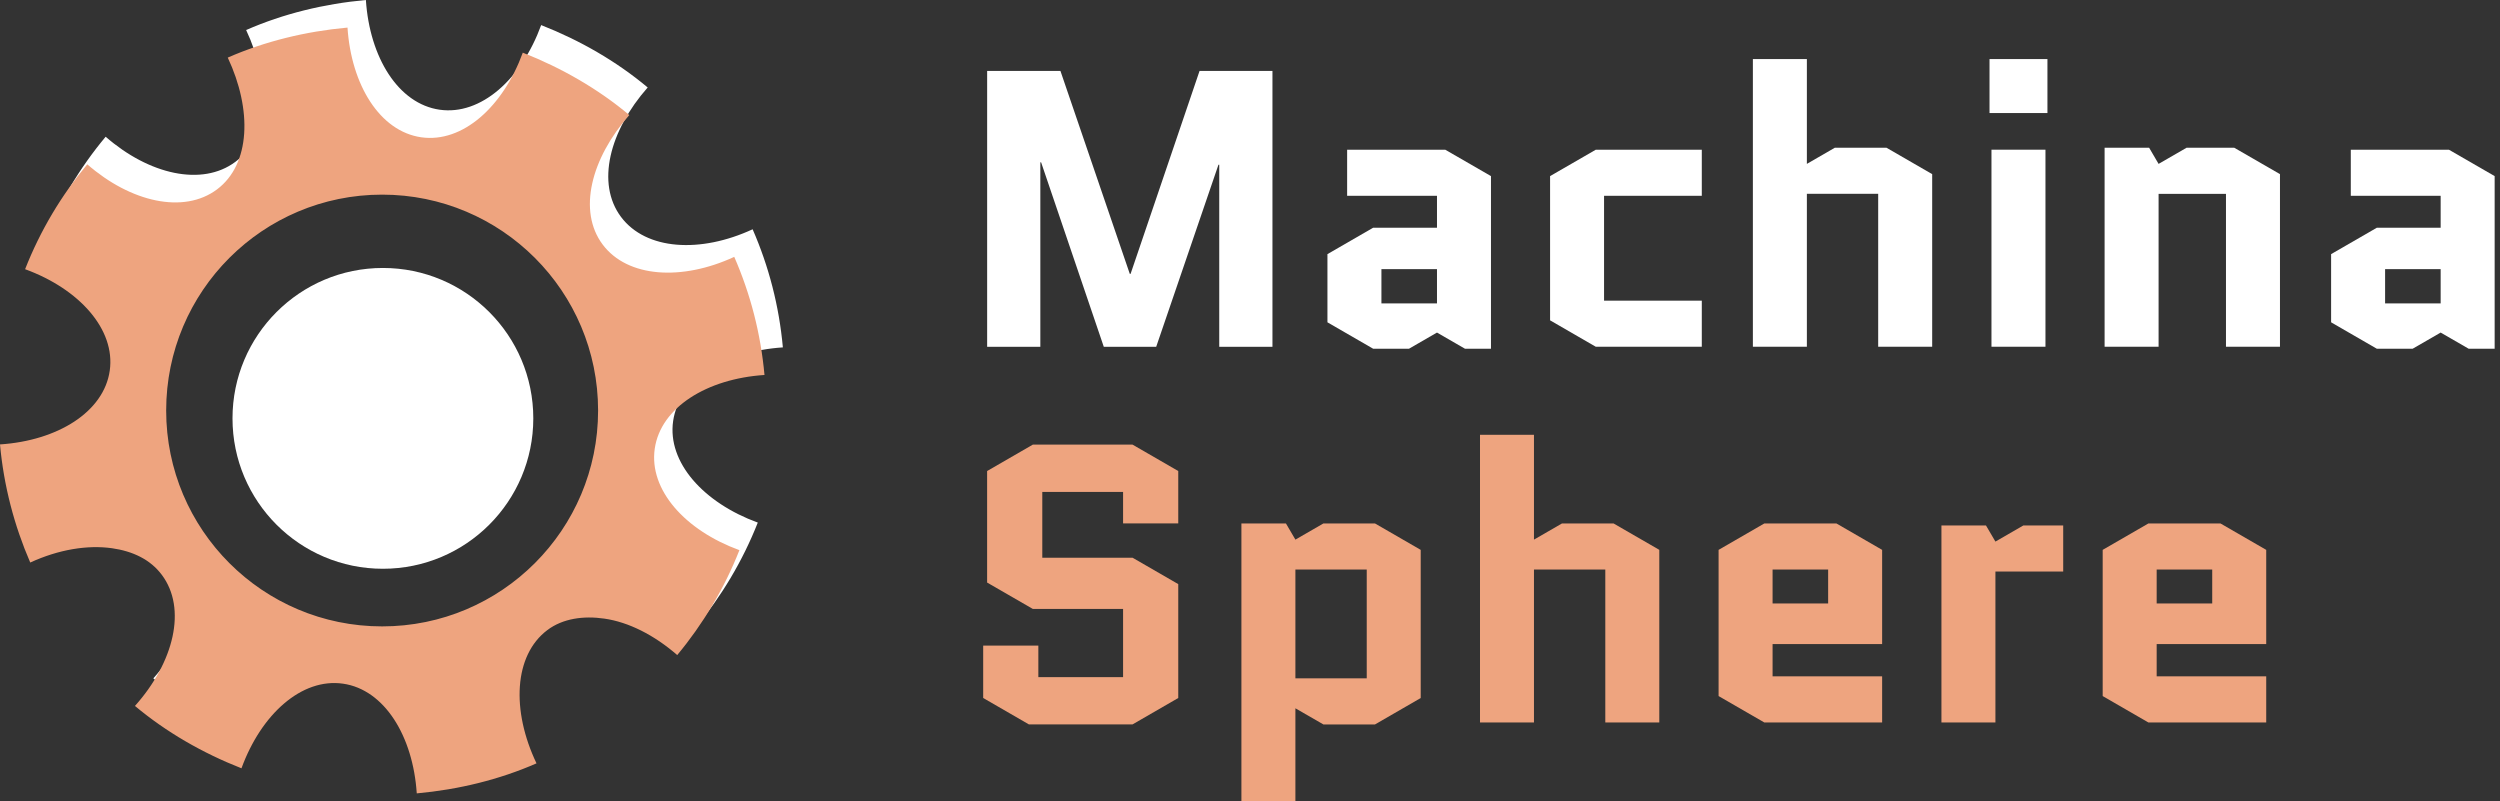 <svg width="156" height="50" viewBox="0 0 156 50" fill="none" xmlns="http://www.w3.org/2000/svg">
<rect x="0" y="0" width="156" height="50" fill="#333333" stroke="none"/>
<path d="M42.003 26.277C42.372 23.698 45.266 21.912 48.851 21.677C48.616 19.089 47.975 16.622 46.964 14.307C43.709 15.815 40.312 15.617 38.753 13.538C37.187 11.449 38.027 8.166 40.416 5.458C38.468 3.827 36.202 2.521 33.769 1.565C32.539 4.94 30.012 7.215 27.433 6.846C24.853 6.476 23.066 3.584 22.831 0C20.227 0.237 17.686 0.854 15.359 1.874C16.893 5.142 16.779 8.529 14.691 10.096C12.611 11.655 9.296 10.892 6.593 8.532C4.971 10.473 3.666 12.657 2.713 15.078C6.089 16.309 8.365 18.835 7.995 21.412C7.626 23.989 5.348 28.781 1.762 29.016C1.995 31.59 2.035 31.078 3.034 33.382C4.811 32.565 6.607 32.274 8.135 32.488C9.435 32.675 10.524 33.188 11.245 34.151C12.824 36.255 12 39.61 9.568 42.33C11.516 43.961 12.258 43.757 14.691 44.713C15.92 41.338 19.972 40.571 22.551 40.941C25.131 41.31 26.918 44.202 27.153 47.786C29.756 47.55 28.983 47.495 31.311 46.475C29.737 43.183 33.203 39.169 35.308 37.591C36.269 36.87 37.56 36.693 38.86 36.881C40.368 37.097 41.971 37.905 43.406 39.155C45.011 37.225 46.339 35.012 47.286 32.609C43.909 31.378 41.633 28.856 42.003 26.277ZM27.048 40.737C19.607 40.737 8.524 33.718 8.524 26.277C8.524 18.836 17.549 10.424 24.992 10.424C32.435 10.424 38.468 16.454 38.468 23.895C38.468 31.335 34.492 40.737 27.048 40.737Z" fill="white"/>
<path d="M40.856 27.998C41.225 25.419 44.119 23.633 47.704 23.398C47.469 20.81 46.828 18.343 45.817 16.028C42.562 17.535 39.165 17.337 37.606 15.259C36.04 13.169 36.88 9.887 39.269 7.179C37.321 5.548 35.055 4.242 32.622 3.286C31.392 6.661 28.865 8.936 26.286 8.567C23.706 8.197 21.919 5.305 21.684 1.721C19.081 1.957 16.539 2.574 14.212 3.594C15.746 6.862 15.632 10.25 13.543 11.817C11.464 13.376 8.149 12.613 5.446 10.253C3.824 12.194 2.519 14.378 1.566 16.798C4.942 18.029 7.218 20.555 6.848 23.133C6.479 25.71 3.586 27.497 0 27.732C0.234 30.306 0.888 32.799 1.887 35.102C3.664 34.285 5.46 33.995 6.988 34.209C8.288 34.396 9.377 34.909 10.098 35.871C11.677 37.975 10.853 41.331 8.421 44.051C10.369 45.681 12.635 46.986 15.068 47.942C16.298 44.567 18.825 42.292 21.404 42.661C23.984 43.031 25.771 45.923 26.006 49.507C28.61 49.27 31.151 48.653 33.478 47.633C31.904 44.342 32.056 40.89 34.161 39.312C35.122 38.591 36.413 38.413 37.713 38.602C39.221 38.818 40.824 39.625 42.259 40.876C43.864 38.946 45.192 36.733 46.139 34.33C42.762 33.099 40.486 30.576 40.856 27.998ZM23.845 39.087C16.403 39.087 10.369 33.056 10.369 25.616C10.369 18.175 16.401 12.145 23.845 12.145C31.288 12.145 37.321 18.175 37.321 25.616C37.321 33.056 31.288 39.087 23.845 39.087Z" fill="#EEA47F"/>
<path d="M33.278 26.106C33.278 31.289 29.076 35.491 23.893 35.491C18.71 35.491 14.508 31.289 14.508 26.106C14.508 20.923 18.71 16.721 23.893 16.721C29.076 16.721 33.278 20.923 33.278 26.106Z" fill="white"/>
<path d="M148.83 16.793V18.932H152.297V16.793H148.83ZM148.313 21.76L145.461 20.112V15.858L148.313 14.211H152.297V12.219H146.69V9.342H152.813L155.666 10.989V21.76H154.043L152.297 20.752L150.551 21.76H148.313Z" fill="white"/>
<path d="M142.27 10.866V21.637H138.901V12.096H134.696V21.637H131.327V9.219H134.106L134.696 10.227L136.442 9.219H139.417L142.27 10.866Z" fill="white"/>
<path d="M127.637 9.341V21.636H124.268V9.341H127.637ZM124.146 7.054V3.686H127.76V7.054H124.146Z" fill="white"/>
<path d="M112.749 21.636H109.38V3.686H112.749V10.226L114.495 9.218H117.716L120.568 10.866V21.636H117.199V12.095H112.749V21.636Z" fill="white"/>
<path d="M100.093 12.219V18.76H106.192V21.637H99.577L96.725 19.989V10.989L99.577 9.342H106.192V12.219H100.093Z" fill="white"/>
<path d="M86.201 16.793V18.932H89.668V16.793H86.201ZM85.684 21.76L82.832 20.112V15.858L85.684 14.211H89.668V12.219H84.061V9.342H90.184L93.037 10.989V21.76H91.414L89.668 20.752L87.922 21.76H85.684Z" fill="white"/>
<path d="M76.081 21.639V10.278H76.032L72.147 21.639H68.876L64.966 10.131H64.917V21.639H61.598V4.426H66.171L70.499 17.09H70.548L74.852 4.426H79.401V21.639H76.081Z" fill="white"/>
<path d="M141.412 42.205V45.082H134.059L131.207 43.434V34.312L134.059 32.664H138.559L141.412 34.312V40.189H134.576V42.205H141.412ZM134.576 35.541V37.656H138.043V35.541H134.576Z" fill="#EEA47F"/>
<path d="M128.744 35.664H124.514V45.082H121.146V32.787H123.924L124.514 33.795L126.26 32.787H128.744V35.664Z" fill="#EEA47F"/>
<path d="M117.445 42.205V45.082H110.093L107.24 43.434V34.312L110.093 32.664H114.593L117.445 34.312V40.189H110.609V42.205H117.445ZM110.609 35.541V37.656H114.076V35.541H110.609Z" fill="#EEA47F"/>
<path d="M95.72 45.081H92.352V27.131H95.72V33.672L97.466 32.664H100.688L103.54 34.311V45.081H100.171V35.541H95.72V45.081Z" fill="#EEA47F"/>
<path d="M85.8 45.205H82.579L80.833 44.197V50H77.464V32.664H80.243L80.833 33.672L82.579 32.664H85.8L88.652 34.312V43.557L85.8 45.205ZM80.833 35.541V42.328H85.284V35.541H80.833Z" fill="#EEA47F"/>
<path d="M61.596 36.351V29.392L64.449 27.744H70.67L73.523 29.392V32.662H70.08V30.695H65.039V34.801H70.67L73.523 36.449V43.555L70.67 45.203H64.203L61.351 43.555V40.285H64.793V42.252H70.08V37.998H64.449L61.596 36.351Z" fill="#EEA47F"/>
</svg>
